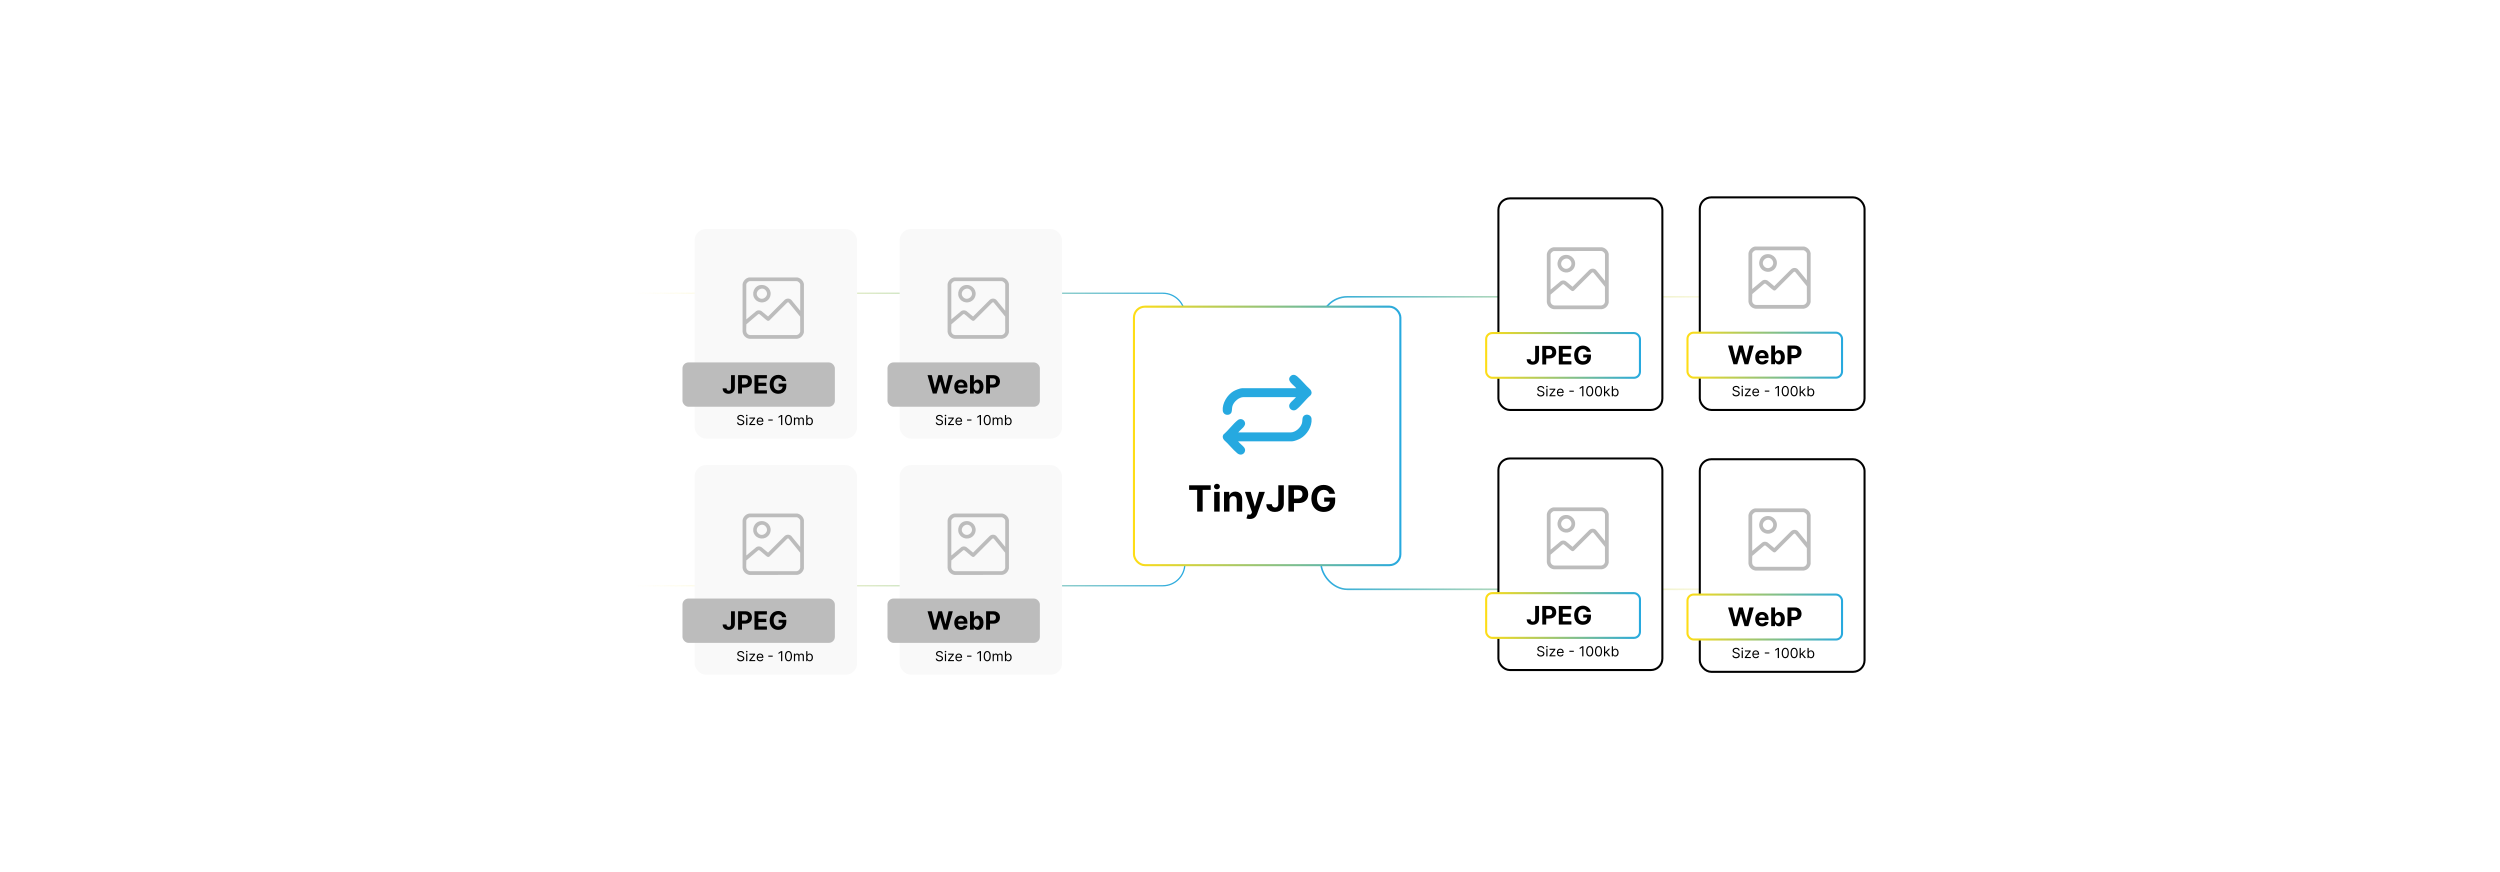 <?xml version="1.0" encoding="UTF-8"?><svg id="a" xmlns="http://www.w3.org/2000/svg" xmlns:xlink="http://www.w3.org/1999/xlink" viewBox="0 0 860 300"><defs><linearGradient id="b" x1="218.374" y1="151.188" x2="407.808" y2="151.188" gradientUnits="userSpaceOnUse"><stop offset="0" stop-color="#ffdd15" stop-opacity="0"/><stop offset="1" stop-color="#26a9e0"/></linearGradient><linearGradient id="c" x1="454.147" y1="152.41" x2="612.335" y2="152.41" gradientUnits="userSpaceOnUse"><stop offset="0" stop-color="#26a9e0"/><stop offset="1" stop-color="#ffdd15" stop-opacity="0"/></linearGradient><linearGradient id="d" x1="510.879" y1="122.265" x2="564.503" y2="122.265" gradientUnits="userSpaceOnUse"><stop offset="0" stop-color="#ffdd15"/><stop offset="1" stop-color="#26a9e0"/></linearGradient><linearGradient id="e" y1="211.734" y2="211.734" xlink:href="#d"/><linearGradient id="f" x1="580.137" y1="122.174" x2="634.016" y2="122.174" xlink:href="#d"/><linearGradient id="g" x1="580.137" y1="212.261" x2="634.016" y2="212.261" xlink:href="#d"/><linearGradient id="h" x1="389.723" y1="149.952" x2="482.082" y2="149.952" xlink:href="#d"/><filter id="i" x="377.968" y="93.457" width="115.92" height="113.04" filterUnits="userSpaceOnUse"><feOffset dx="0" dy="0"/><feGaussianBlur result="j" stdDeviation="3.872"/><feFlood flood-color="#c6c6c6" flood-opacity=".3"/><feComposite in2="j" operator="in"/><feComposite in="SourceGraphic"/></filter></defs><path d="M218.596,100.878h181.442c4.166,0,7.548,3.382,7.548,7.548v85.524c0,4.166-3.382,7.548-7.548,7.548h-181.442v-100.619h0Z" fill="#fff" stroke="url(#b)" stroke-miterlimit="10" stroke-width=".444"/><rect x="454.423" y="102.101" width="157.635" height="100.619" rx="9.045" ry="9.045" fill="#fff" stroke="url(#c)" stroke-miterlimit="10" stroke-width=".553"/><rect x="238.949" y="78.77" width="55.883" height="72.115" rx="3.918" ry="3.918" fill="#f9f9f9"/><path d="M274.284,95.442c1.167.232,2.035,1.099,2.267,2.267v16.567c-.235,1.186-1.157,2.114-2.37,2.266l-16.32.002c-1.26-.132-2.279-1.151-2.411-2.411l.002-16.32c.099-1.111,1.147-2.236,2.266-2.37h16.567ZM275.273,106.898v-9.046c0-.466-.798-1.19-1.296-1.135l-16.032.002c-.469-.007-1.216.687-1.216,1.133v12.013c1.169-.911,2.258-1.938,3.424-2.861.566-.349,1.203-.337,1.774-.01l2.281,1.879,5.666-5.665c.651-.61,1.622-.668,2.309-.082l3.09,3.771ZM271.055,103.986c-.089.005-.207.069-.275.13l-6.076,6.081c-.254.234-.585.224-.859.033-.888-.619-1.699-1.515-2.595-2.144-.192-.139-.351-.047-.52.073l-3.98,3.397c.019.791-.099,1.716-.021,2.492.063.626.667,1.192,1.296,1.218l15.993-0c.645-.07,1.16-.581,1.255-1.218l-.018-5.132c-1.327-1.626-2.623-3.282-3.982-4.878-.066-.025-.147-.056-.218-.052Z" fill="#bcbcbc"/><path d="M261.665,98.049c2.359-.266,4.145,2.005,3.176,4.207-.897,2.04-3.626,2.412-5.062.705-1.494-1.776-.419-4.652,1.885-4.912ZM260.864,102.268c1.467,1.467,3.861-.51,2.658-2.225-1.435-2.044-4.413.469-2.658,2.225Z" fill="#bcbcbc"/><rect x="234.772" y="124.673" width="52.422" height="15.25" rx="2.071" ry="2.071" fill="#bcbcbc"/><path d="M251.47,129.041h1.324v4.418c0,.408-.091.763-.274,1.064-.182.301-.435.533-.759.696-.324.163-.7.244-1.129.244-.382,0-.728-.067-1.038-.203-.31-.135-.556-.341-.738-.619-.181-.277-.271-.626-.269-1.047h1.333c.004.167.039.31.103.428s.155.209.269.273.25.094.407.094c.165,0,.305-.036.419-.107.114-.071.201-.176.261-.314.06-.138.09-.308.09-.51v-4.418Z"/><path d="M253.898,135.376v-6.335h2.499c.48,0,.89.091,1.228.274.338.183.596.435.775.758.178.323.268.694.268,1.115s-.091.792-.273,1.114c-.181.322-.444.572-.787.751-.343.18-.758.269-1.245.269h-1.593v-1.073h1.377c.258,0,.471-.045.639-.135.168-.089.294-.214.377-.374s.125-.344.125-.552c0-.21-.042-.395-.125-.552s-.21-.28-.379-.368c-.169-.087-.384-.131-.644-.131h-.903v5.24h-1.339Z"/><path d="M259.54,135.376v-6.335h4.269v1.105h-2.929v1.51h2.71v1.104h-2.71v1.513h2.942v1.105h-4.281Z"/><path d="M269.077,131.089c-.043-.15-.104-.284-.183-.4-.078-.117-.174-.215-.286-.297s-.24-.144-.383-.188c-.144-.043-.302-.065-.475-.065-.324,0-.608.081-.852.241-.245.161-.435.395-.571.701-.136.307-.204.68-.204,1.122s.067.816.201,1.126c.134.31.324.545.569.707.246.162.535.243.87.243.303,0,.562-.054.778-.163.215-.108.38-.261.495-.459.114-.198.171-.432.171-.703l.273.041h-1.633v-1.008h2.651v.798c0,.557-.118,1.035-.352,1.434-.235.399-.559.707-.972.922-.412.216-.884.323-1.417.323-.594,0-1.116-.131-1.565-.394-.45-.263-.799-.637-1.05-1.123-.251-.486-.376-1.062-.376-1.731,0-.513.075-.972.224-1.375.149-.403.359-.745.629-1.025.27-.28.585-.494.943-.64.359-.146.748-.22,1.167-.22.359,0,.693.052,1.002.156.31.104.585.251.825.441.24.19.436.415.589.676.152.261.251.548.294.861h-1.361Z"/><rect x="309.472" y="78.77" width="55.883" height="72.115" rx="3.918" ry="3.918" fill="#f9f9f9"/><path d="M344.808,95.442c1.167.232,2.035,1.099,2.267,2.267v16.567c-.235,1.186-1.157,2.114-2.37,2.266l-16.32.002c-1.26-.132-2.279-1.151-2.411-2.411l.002-16.32c.099-1.111,1.147-2.236,2.266-2.37h16.567ZM345.796,106.898v-9.046c0-.466-.798-1.19-1.296-1.135l-16.032.002c-.469-.007-1.216.687-1.216,1.133v12.013c1.169-.911,2.258-1.938,3.424-2.861.566-.349,1.203-.337,1.774-.01l2.281,1.879,5.666-5.665c.651-.61,1.622-.668,2.309-.082l3.09,3.771ZM341.578,103.986c-.089.005-.207.069-.275.13l-6.076,6.081c-.254.234-.585.224-.859.033-.888-.619-1.699-1.515-2.595-2.144-.192-.139-.351-.047-.52.073l-3.98,3.397c.019.791-.099,1.716-.021,2.492.063.626.667,1.192,1.296,1.218l15.993-0c.645-.07,1.16-.581,1.255-1.218l-.018-5.132c-1.327-1.626-2.623-3.282-3.982-4.878-.066-.025-.147-.056-.218-.052Z" fill="#bcbcbc"/><path d="M332.188,98.049c2.359-.266,4.145,2.005,3.176,4.207-.897,2.04-3.626,2.412-5.062.705-1.494-1.776-.419-4.652,1.885-4.912ZM331.387,102.268c1.467,1.467,3.861-.51,2.658-2.225-1.435-2.044-4.413.469-2.658,2.225Z" fill="#bcbcbc"/><rect x="305.295" y="124.673" width="52.422" height="15.25" rx="2.071" ry="2.071" fill="#bcbcbc"/><path d="M320.882,135.376l-1.812-6.335h1.463l1.049,4.402h.053l1.157-4.402h1.253l1.154,4.411h.056l1.049-4.411h1.463l-1.812,6.335h-1.306l-1.206-4.142h-.05l-1.203,4.142h-1.306Z"/><path d="M330.62,135.469c-.489,0-.909-.1-1.261-.298-.352-.199-.622-.481-.812-.848s-.285-.8-.285-1.301c0-.489.095-.918.285-1.287s.458-.657.803-.863.751-.31,1.217-.31c.314,0,.606.05.877.15.271.1.508.25.711.45.203.2.361.451.475.753.113.302.17.655.17,1.06v.362h-4.012v-.816h2.772c0-.19-.042-.358-.124-.504s-.196-.261-.342-.345c-.145-.084-.314-.125-.506-.125-.2,0-.377.046-.53.138-.154.092-.274.214-.36.368-.087.153-.131.324-.133.512v.776c0,.235.044.439.132.609.087.171.212.303.373.396s.352.139.572.139c.146,0,.28-.021.402-.061.122-.042.226-.103.312-.185.086-.083.152-.184.198-.303l1.219.08c-.062.293-.188.548-.379.766-.191.218-.436.387-.736.507-.3.121-.646.181-1.038.181Z"/><path d="M333.686,135.376v-6.335h1.318v2.382h.04c.058-.127.142-.258.252-.391s.255-.244.433-.334.401-.135.666-.135c.347,0,.666.09.959.271.293.18.527.452.702.814s.263.815.263,1.359c0,.53-.085.977-.255,1.341-.17.364-.401.639-.693.826-.291.186-.618.28-.979.28-.256,0-.473-.042-.651-.127-.178-.085-.324-.191-.438-.32s-.2-.259-.26-.391h-.059v.761h-1.299ZM334.976,133c0,.283.039.529.117.74.079.21.192.373.34.49.148.116.329.175.541.175.214,0,.396-.06.544-.178.148-.118.261-.283.339-.495.077-.211.116-.455.116-.732,0-.274-.038-.515-.114-.724-.077-.208-.189-.371-.337-.489s-.331-.176-.547-.176c-.215,0-.396.057-.543.17-.147.114-.26.274-.339.483-.078.208-.117.454-.117.736Z"/><path d="M339.22,135.376v-6.335h2.499c.48,0,.89.091,1.228.274.338.183.596.435.775.758.178.323.268.694.268,1.115s-.091.792-.273,1.114c-.181.322-.444.572-.787.751-.343.18-.758.269-1.245.269h-1.593v-1.073h1.377c.258,0,.471-.045.639-.135.168-.089.294-.214.377-.374s.125-.344.125-.552c0-.21-.042-.395-.125-.552s-.21-.28-.379-.368c-.169-.087-.384-.131-.644-.131h-.903v5.24h-1.339Z"/><path d="M255.584,143.633c-.021-.17-.103-.303-.249-.397s-.324-.141-.535-.141c-.154,0-.289.024-.404.074s-.205.117-.27.204c-.064.086-.096.185-.096.294,0,.092.022.171.067.237.045.065.102.12.173.163.07.043.144.079.222.106s.148.05.213.066l.354.094c.091.023.192.056.304.098.112.042.219.098.322.169.103.071.188.163.255.273.067.111.101.248.101.409,0,.186-.049.354-.147.505s-.241.27-.429.358c-.189.088-.416.133-.684.133-.25,0-.466-.04-.648-.12-.183-.08-.326-.19-.43-.333-.103-.143-.163-.308-.176-.497h.436c.011.13.056.238.134.322.078.085.176.147.296.189.12.041.249.061.388.061.161,0,.306-.026.434-.078s.23-.125.305-.219c.075-.094.112-.204.112-.329,0-.114-.032-.207-.097-.279-.065-.072-.15-.13-.255-.175-.105-.045-.22-.085-.342-.118l-.43-.121c-.273-.077-.488-.188-.647-.332-.159-.144-.238-.332-.238-.564,0-.193.053-.362.159-.506.106-.144.249-.256.429-.336.18-.08.381-.121.604-.121.225,0,.425.04.6.119.175.079.314.187.416.324.102.137.157.292.163.466h-.409Z"/><path d="M256.885,143.202c-.078,0-.145-.026-.202-.079s-.085-.116-.085-.19c0-.074.028-.138.085-.19s.123-.079.202-.079c.079,0,.146.026.202.079s.085.116.085.19c0,.074-.028.137-.085.19s-.123.079-.202.079ZM256.681,146.218v-2.585h.402v2.585h-.402Z"/><path d="M257.744,146.218v-.303l1.486-1.885v-.027h-1.438v-.371h1.956v.316l-1.445,1.872v.027h1.492v.37h-2.051Z"/><path d="M261.513,146.272c-.252,0-.469-.055-.652-.166-.182-.11-.323-.266-.421-.464-.098-.199-.147-.431-.147-.696,0-.265.049-.498.147-.701s.236-.36.413-.475c.176-.114.383-.171.619-.171.136,0,.271.022.404.067s.254.118.363.218c.109.1.196.233.261.398.065.165.097.368.097.609v.169h-2.017v-.343h1.608c0-.146-.029-.276-.088-.391-.059-.114-.142-.205-.248-.271-.107-.066-.234-.099-.379-.099-.16,0-.298.039-.415.117-.116.078-.206.179-.268.304s-.094.258-.094.4v.229c0,.195.034.36.103.496.069.135.165.238.287.308.123.07.265.105.428.105.105,0,.201-.015.287-.045.085-.03.16-.074.222-.134s.111-.135.145-.225l.388.107c-.041.13-.109.244-.206.342-.097.099-.216.175-.358.229-.142.055-.301.082-.478.082Z"/><path d="M265.821,144.31v.37h-1.526v-.37h1.526Z"/><path d="M269.1,142.772v3.446h-.422v-3.009h-.021l-.852.559v-.424l.873-.572h.422Z"/><path d="M271.24,146.265c-.257,0-.476-.069-.656-.207s-.318-.34-.414-.604c-.095-.264-.143-.584-.143-.959,0-.373.048-.691.144-.955s.234-.466.415-.606c.182-.14.399-.209.654-.209s.472.07.653.209c.181.14.32.342.415.606.096.264.144.583.144.955,0,.374-.048.694-.143.959s-.233.465-.414.604-.399.207-.656.207ZM271.24,145.895c.254,0,.452-.121.593-.363s.211-.588.211-1.037c0-.298-.032-.553-.096-.762-.065-.21-.156-.37-.276-.479-.12-.11-.264-.165-.432-.165-.252,0-.449.123-.591.368s-.213.591-.213,1.039c0,.298.032.552.095.761.064.208.155.367.275.476.12.109.264.163.434.163Z"/><path d="M273.107,146.218v-2.585h.388v.404h.034c.055-.138.143-.246.264-.322.122-.077.268-.116.438-.116.172,0,.316.039.432.116.115.077.206.184.27.322h.027c.067-.134.168-.24.302-.319.134-.079.295-.119.482-.119.234,0,.425.072.574.216.149.144.223.369.223.672v1.73h-.402v-1.73c0-.19-.053-.327-.159-.409-.105-.082-.23-.123-.373-.123-.184,0-.327.055-.428.164s-.151.248-.151.415v1.683h-.409v-1.77c0-.147-.048-.265-.144-.355-.097-.09-.221-.136-.373-.136-.105,0-.202.027-.292.083s-.163.131-.218.228c-.055.097-.083.209-.083.336v1.615h-.402Z"/><path d="M277.332,146.218v-3.446h.402v1.272h.034c.029-.045.07-.102.123-.172.053-.07.129-.133.228-.189.1-.056.234-.084.405-.084.22,0,.415.055.583.164.169.109.299.263.394.463s.142.435.142.707c0,.274-.047.511-.142.711s-.225.355-.392.464-.359.164-.578.164c-.168,0-.303-.028-.404-.083-.101-.056-.179-.119-.233-.19s-.097-.13-.126-.177h-.048v.397h-.389ZM277.728,144.925c0,.195.029.367.087.516.058.148.143.265.254.348s.248.126.409.126c.169,0,.309-.044.422-.132.113-.088.198-.207.255-.357.058-.149.086-.316.086-.5,0-.182-.028-.346-.085-.492s-.141-.262-.254-.348c-.113-.086-.255-.129-.425-.129-.164,0-.301.041-.412.122s-.195.195-.252.34c-.057.145-.085.315-.085.507Z"/><path d="M323.948,143.633c-.021-.17-.103-.303-.249-.397s-.324-.141-.535-.141c-.154,0-.289.024-.404.074s-.205.117-.27.204c-.064.086-.096.185-.096.294,0,.092.022.171.067.237.045.065.102.12.173.163.07.043.144.079.222.106s.148.05.213.066l.354.094c.091.023.192.056.304.098.112.042.219.098.322.169.103.071.188.163.255.273.067.111.101.248.101.409,0,.186-.049.354-.147.505s-.241.27-.429.358c-.189.088-.416.133-.684.133-.25,0-.466-.04-.648-.12-.183-.08-.326-.19-.43-.333-.103-.143-.163-.308-.176-.497h.436c.011.13.056.238.134.322.078.085.176.147.296.189.12.041.249.061.388.061.161,0,.306-.026.434-.078s.23-.125.305-.219c.075-.094.112-.204.112-.329,0-.114-.032-.207-.097-.279-.065-.072-.15-.13-.255-.175-.105-.045-.22-.085-.342-.118l-.43-.121c-.273-.077-.488-.188-.647-.332-.159-.144-.238-.332-.238-.564,0-.193.053-.362.159-.506.106-.144.249-.256.429-.336.18-.08.381-.121.604-.121.225,0,.425.04.6.119.175.079.314.187.416.324.102.137.157.292.163.466h-.409Z"/><path d="M325.25,143.202c-.078,0-.145-.026-.202-.079s-.085-.116-.085-.19c0-.074.028-.138.085-.19s.123-.079.202-.079c.079,0,.146.026.202.079s.085.116.085.19c0,.074-.028.137-.085.19s-.123.079-.202.079ZM325.046,146.218v-2.585h.402v2.585h-.402Z"/><path d="M326.108,146.218v-.303l1.486-1.885v-.027h-1.438v-.371h1.956v.316l-1.445,1.872v.027h1.492v.37h-2.051Z"/><path d="M329.877,146.272c-.252,0-.469-.055-.652-.166-.182-.11-.323-.266-.421-.464-.098-.199-.147-.431-.147-.696,0-.265.049-.498.147-.701s.236-.36.413-.475c.176-.114.383-.171.619-.171.136,0,.271.022.404.067s.254.118.363.218c.109.1.196.233.261.398.065.165.097.368.097.609v.169h-2.017v-.343h1.608c0-.146-.029-.276-.088-.391-.059-.114-.142-.205-.248-.271-.107-.066-.234-.099-.379-.099-.16,0-.298.039-.415.117-.116.078-.206.179-.268.304s-.094.258-.094.4v.229c0,.195.034.36.103.496.069.135.165.238.287.308.123.07.265.105.428.105.105,0,.201-.015.287-.045.085-.03.16-.074.222-.134s.111-.135.145-.225l.388.107c-.041.13-.109.244-.206.342-.097.099-.216.175-.358.229-.142.055-.301.082-.478.082Z"/><path d="M334.186,144.31v.37h-1.526v-.37h1.526Z"/><path d="M337.464,142.772v3.446h-.422v-3.009h-.021l-.852.559v-.424l.873-.572h.422Z"/><path d="M339.605,146.265c-.257,0-.476-.069-.656-.207s-.318-.34-.414-.604c-.095-.264-.143-.584-.143-.959,0-.373.048-.691.144-.955s.234-.466.415-.606c.182-.14.399-.209.654-.209s.472.07.653.209c.181.14.32.342.415.606.096.264.144.583.144.955,0,.374-.048.694-.143.959s-.233.465-.414.604-.399.207-.656.207ZM339.605,145.895c.254,0,.452-.121.593-.363s.211-.588.211-1.037c0-.298-.032-.553-.096-.762-.065-.21-.156-.37-.276-.479-.12-.11-.264-.165-.432-.165-.252,0-.449.123-.591.368s-.213.591-.213,1.039c0,.298.032.552.095.761.064.208.155.367.275.476.12.109.264.163.434.163Z"/><path d="M341.472,146.218v-2.585h.388v.404h.034c.055-.138.143-.246.264-.322.122-.077.268-.116.438-.116.172,0,.316.039.432.116.115.077.206.184.27.322h.027c.067-.134.168-.24.302-.319.134-.079.295-.119.482-.119.234,0,.425.072.574.216.149.144.223.369.223.672v1.73h-.402v-1.73c0-.19-.053-.327-.159-.409-.105-.082-.23-.123-.373-.123-.184,0-.327.055-.428.164s-.151.248-.151.415v1.683h-.409v-1.77c0-.147-.048-.265-.144-.355-.097-.09-.221-.136-.373-.136-.105,0-.202.027-.292.083s-.163.131-.218.228c-.055.097-.083.209-.083.336v1.615h-.402Z"/><path d="M345.697,146.218v-3.446h.402v1.272h.034c.029-.045.07-.102.123-.172.053-.07.129-.133.228-.189.1-.056.234-.084.405-.084.22,0,.415.055.583.164.169.109.299.263.394.463s.142.435.142.707c0,.274-.047.511-.142.711s-.225.355-.392.464-.359.164-.578.164c-.168,0-.303-.028-.404-.083-.101-.056-.179-.119-.233-.19s-.097-.13-.126-.177h-.048v.397h-.389ZM346.092,144.925c0,.195.029.367.087.516.058.148.143.265.254.348s.248.126.409.126c.169,0,.309-.044.422-.132.113-.088.198-.207.255-.357.058-.149.086-.316.086-.5,0-.182-.028-.346-.085-.492s-.141-.262-.254-.348c-.113-.086-.255-.129-.425-.129-.164,0-.301.041-.412.122s-.195.195-.252.34c-.057.145-.085.315-.085.507Z"/><rect x="238.949" y="159.994" width="55.883" height="72.115" rx="3.918" ry="3.918" fill="#f9f9f9"/><path d="M274.284,176.666c1.167.232,2.035,1.099,2.267,2.267v16.567c-.235,1.186-1.157,2.114-2.37,2.266l-16.32.002c-1.26-.132-2.279-1.151-2.411-2.411l.002-16.32c.099-1.111,1.147-2.236,2.266-2.37h16.567ZM275.273,188.122v-9.046c0-.466-.798-1.19-1.296-1.135l-16.032.002c-.469-.007-1.216.687-1.216,1.133v12.013c1.169-.911,2.258-1.938,3.424-2.861.566-.349,1.203-.337,1.774-.01l2.281,1.879,5.666-5.665c.651-.61,1.622-.668,2.309-.082l3.09,3.771ZM271.055,185.209c-.089.005-.207.069-.275.13l-6.076,6.081c-.254.234-.585.224-.859.033-.888-.619-1.699-1.515-2.595-2.144-.192-.139-.351-.047-.52.073l-3.98,3.397c.019.791-.099,1.716-.021,2.492.063.626.667,1.192,1.296,1.218l15.993-0c.645-.07,1.16-.581,1.255-1.218l-.018-5.132c-1.327-1.626-2.623-3.282-3.982-4.878-.066-.025-.147-.056-.218-.052Z" fill="#bcbcbc"/><path d="M261.665,179.273c2.359-.266,4.145,2.005,3.176,4.207-.897,2.04-3.626,2.412-5.062.705-1.494-1.776-.419-4.652,1.885-4.912ZM260.864,183.492c1.467,1.467,3.861-.51,2.658-2.225-1.435-2.044-4.413.469-2.658,2.225Z" fill="#bcbcbc"/><rect x="234.772" y="205.897" width="52.422" height="15.25" rx="2.071" ry="2.071" fill="#bcbcbc"/><path d="M251.47,210.264h1.324v4.418c0,.408-.091.763-.274,1.064-.182.301-.435.533-.759.696-.324.163-.7.244-1.129.244-.382,0-.728-.067-1.038-.203-.31-.135-.556-.341-.738-.619-.181-.277-.271-.626-.269-1.047h1.333c.004.167.039.31.103.428s.155.209.269.273.25.094.407.094c.165,0,.305-.036.419-.107.114-.071.201-.176.261-.314.06-.138.09-.308.09-.51v-4.418Z"/><path d="M253.898,216.6v-6.335h2.499c.48,0,.89.091,1.228.274.338.183.596.435.775.758.178.323.268.694.268,1.115s-.091.792-.273,1.114c-.181.322-.444.572-.787.751-.343.18-.758.269-1.245.269h-1.593v-1.073h1.377c.258,0,.471-.045.639-.135.168-.089.294-.214.377-.374s.125-.344.125-.552c0-.21-.042-.395-.125-.552s-.21-.28-.379-.368c-.169-.087-.384-.131-.644-.131h-.903v5.24h-1.339Z"/><path d="M259.54,216.6v-6.335h4.269v1.105h-2.929v1.51h2.71v1.104h-2.71v1.513h2.942v1.105h-4.281Z"/><path d="M269.077,212.312c-.043-.15-.104-.284-.183-.4-.078-.117-.174-.215-.286-.297s-.24-.144-.383-.188c-.144-.043-.302-.065-.475-.065-.324,0-.608.081-.852.241-.245.161-.435.395-.571.701-.136.307-.204.68-.204,1.122s.067.816.201,1.126c.134.31.324.545.569.707.246.162.535.243.87.243.303,0,.562-.054.778-.163.215-.108.38-.261.495-.459.114-.198.171-.432.171-.703l.273.041h-1.633v-1.008h2.651v.798c0,.557-.118,1.035-.352,1.434-.235.399-.559.707-.972.922-.412.216-.884.323-1.417.323-.594,0-1.116-.131-1.565-.394-.45-.263-.799-.637-1.05-1.123-.251-.486-.376-1.062-.376-1.731,0-.513.075-.972.224-1.375.149-.403.359-.745.629-1.025.27-.28.585-.494.943-.64.359-.146.748-.22,1.167-.22.359,0,.693.052,1.002.156.31.104.585.251.825.441.24.19.436.415.589.676.152.261.251.548.294.861h-1.361Z"/><rect x="309.472" y="159.994" width="55.883" height="72.115" rx="3.918" ry="3.918" fill="#f9f9f9"/><path d="M344.808,176.666c1.167.232,2.035,1.099,2.267,2.267v16.567c-.235,1.186-1.157,2.114-2.37,2.266l-16.32.002c-1.26-.132-2.279-1.151-2.411-2.411l.002-16.32c.099-1.111,1.147-2.236,2.266-2.37h16.567ZM345.796,188.122v-9.046c0-.466-.798-1.19-1.296-1.135l-16.032.002c-.469-.007-1.216.687-1.216,1.133v12.013c1.169-.911,2.258-1.938,3.424-2.861.566-.349,1.203-.337,1.774-.01l2.281,1.879,5.666-5.665c.651-.61,1.622-.668,2.309-.082l3.09,3.771ZM341.578,185.209c-.089.005-.207.069-.275.13l-6.076,6.081c-.254.234-.585.224-.859.033-.888-.619-1.699-1.515-2.595-2.144-.192-.139-.351-.047-.52.073l-3.98,3.397c.019.791-.099,1.716-.021,2.492.063.626.667,1.192,1.296,1.218l15.993-0c.645-.07,1.16-.581,1.255-1.218l-.018-5.132c-1.327-1.626-2.623-3.282-3.982-4.878-.066-.025-.147-.056-.218-.052Z" fill="#bcbcbc"/><path d="M332.188,179.273c2.359-.266,4.145,2.005,3.176,4.207-.897,2.04-3.626,2.412-5.062.705-1.494-1.776-.419-4.652,1.885-4.912ZM331.387,183.492c1.467,1.467,3.861-.51,2.658-2.225-1.435-2.044-4.413.469-2.658,2.225Z" fill="#bcbcbc"/><rect x="305.295" y="205.897" width="52.422" height="15.25" rx="2.071" ry="2.071" fill="#bcbcbc"/><path d="M320.882,216.6l-1.812-6.335h1.463l1.049,4.402h.053l1.157-4.402h1.253l1.154,4.411h.056l1.049-4.411h1.463l-1.812,6.335h-1.306l-1.206-4.142h-.05l-1.203,4.142h-1.306Z"/><path d="M330.62,216.692c-.489,0-.909-.1-1.261-.298-.352-.199-.622-.481-.812-.848s-.285-.8-.285-1.301c0-.489.095-.918.285-1.287s.458-.657.803-.863.751-.31,1.217-.31c.314,0,.606.05.877.15.271.1.508.25.711.45.203.2.361.451.475.753.113.302.17.655.17,1.06v.362h-4.012v-.816h2.772c0-.19-.042-.358-.124-.504s-.196-.261-.342-.345c-.145-.084-.314-.125-.506-.125-.2,0-.377.046-.53.138-.154.092-.274.214-.36.368-.087.153-.131.324-.133.512v.776c0,.235.044.439.132.609.087.171.212.303.373.396s.352.139.572.139c.146,0,.28-.021.402-.061.122-.042.226-.103.312-.185.086-.083.152-.184.198-.303l1.219.08c-.062.293-.188.548-.379.766-.191.218-.436.387-.736.507-.3.121-.646.181-1.038.181Z"/><path d="M333.686,216.6v-6.335h1.318v2.382h.04c.058-.127.142-.258.252-.391s.255-.244.433-.334.401-.135.666-.135c.347,0,.666.09.959.271.293.18.527.452.702.814s.263.815.263,1.359c0,.53-.085.977-.255,1.341-.17.364-.401.639-.693.826-.291.186-.618.28-.979.28-.256,0-.473-.042-.651-.127-.178-.085-.324-.191-.438-.32s-.2-.259-.26-.391h-.059v.761h-1.299ZM334.976,214.224c0,.283.039.529.117.74.079.21.192.373.34.49.148.116.329.175.541.175.214,0,.396-.06.544-.178.148-.118.261-.283.339-.495.077-.211.116-.455.116-.732,0-.274-.038-.515-.114-.724-.077-.208-.189-.371-.337-.489s-.331-.176-.547-.176c-.215,0-.396.057-.543.17-.147.114-.26.274-.339.483-.078.208-.117.454-.117.736Z"/><path d="M339.22,216.6v-6.335h2.499c.48,0,.89.091,1.228.274.338.183.596.435.775.758.178.323.268.694.268,1.115s-.091.792-.273,1.114c-.181.322-.444.572-.787.751-.343.18-.758.269-1.245.269h-1.593v-1.073h1.377c.258,0,.471-.045.639-.135.168-.089.294-.214.377-.374s.125-.344.125-.552c0-.21-.042-.395-.125-.552s-.21-.28-.379-.368c-.169-.087-.384-.131-.644-.131h-.903v5.24h-1.339Z"/><path d="M255.584,224.857c-.021-.17-.103-.303-.249-.397s-.324-.141-.535-.141c-.154,0-.289.024-.404.074s-.205.117-.27.204c-.064.086-.096.185-.096.294,0,.092.022.171.067.237.045.065.102.12.173.163.07.043.144.079.222.106s.148.05.213.066l.354.094c.091.023.192.056.304.098.112.042.219.098.322.169.103.071.188.163.255.273.067.111.101.248.101.409,0,.186-.049.354-.147.505s-.241.27-.429.358c-.189.088-.416.133-.684.133-.25,0-.466-.04-.648-.12-.183-.08-.326-.19-.43-.333-.103-.143-.163-.308-.176-.497h.436c.011.13.056.238.134.322.078.085.176.147.296.189.12.041.249.061.388.061.161,0,.306-.026.434-.078s.23-.125.305-.219c.075-.094.112-.204.112-.329,0-.114-.032-.207-.097-.279-.065-.072-.15-.13-.255-.175-.105-.045-.22-.085-.342-.118l-.43-.121c-.273-.077-.488-.188-.647-.332-.159-.144-.238-.332-.238-.564,0-.193.053-.362.159-.506.106-.144.249-.256.429-.336.18-.08.381-.121.604-.121.225,0,.425.04.6.119.175.079.314.187.416.324.102.137.157.292.163.466h-.409Z"/><path d="M256.885,224.426c-.078,0-.145-.026-.202-.079s-.085-.116-.085-.19c0-.074.028-.138.085-.19s.123-.079.202-.079c.079,0,.146.026.202.079s.085.116.085.19c0,.074-.028.137-.085.19s-.123.079-.202.079ZM256.681,227.441v-2.585h.402v2.585h-.402Z"/><path d="M257.744,227.441v-.303l1.486-1.885v-.027h-1.438v-.371h1.956v.316l-1.445,1.872v.027h1.492v.37h-2.051Z"/><path d="M261.513,227.495c-.252,0-.469-.055-.652-.166-.182-.11-.323-.266-.421-.464-.098-.199-.147-.431-.147-.696,0-.265.049-.498.147-.701s.236-.36.413-.475c.176-.114.383-.171.619-.171.136,0,.271.022.404.067s.254.118.363.218c.109.1.196.233.261.398.065.165.097.368.097.609v.169h-2.017v-.343h1.608c0-.146-.029-.276-.088-.391-.059-.114-.142-.205-.248-.271-.107-.066-.234-.099-.379-.099-.16,0-.298.039-.415.117-.116.078-.206.179-.268.304s-.094.258-.094.4v.229c0,.195.034.36.103.496.069.135.165.238.287.308.123.07.265.105.428.105.105,0,.201-.015.287-.045.085-.03.16-.074.222-.134s.111-.135.145-.225l.388.107c-.041.13-.109.244-.206.342-.097.099-.216.175-.358.229-.142.055-.301.082-.478.082Z"/><path d="M265.821,225.533v.37h-1.526v-.37h1.526Z"/><path d="M269.1,223.995v3.446h-.422v-3.009h-.021l-.852.559v-.424l.873-.572h.422Z"/><path d="M271.24,227.488c-.257,0-.476-.069-.656-.207s-.318-.34-.414-.604c-.095-.264-.143-.584-.143-.959,0-.373.048-.691.144-.955s.234-.466.415-.606c.182-.14.399-.209.654-.209s.472.07.653.209c.181.14.32.342.415.606.096.264.144.583.144.955,0,.374-.048.694-.143.959s-.233.465-.414.604-.399.207-.656.207ZM271.24,227.118c.254,0,.452-.121.593-.363s.211-.588.211-1.037c0-.298-.032-.553-.096-.762-.065-.21-.156-.37-.276-.479-.12-.11-.264-.165-.432-.165-.252,0-.449.123-.591.368s-.213.591-.213,1.039c0,.298.032.552.095.761.064.208.155.367.275.476.12.109.264.163.434.163Z"/><path d="M273.107,227.441v-2.585h.388v.404h.034c.055-.138.143-.246.264-.322.122-.077.268-.116.438-.116.172,0,.316.039.432.116.115.077.206.184.27.322h.027c.067-.134.168-.24.302-.319.134-.079.295-.119.482-.119.234,0,.425.072.574.216.149.144.223.369.223.672v1.73h-.402v-1.73c0-.19-.053-.327-.159-.409-.105-.082-.23-.123-.373-.123-.184,0-.327.055-.428.164s-.151.248-.151.415v1.683h-.409v-1.77c0-.147-.048-.265-.144-.355-.097-.09-.221-.136-.373-.136-.105,0-.202.027-.292.083s-.163.131-.218.228c-.055.097-.083.209-.083.336v1.615h-.402Z"/><path d="M277.332,227.441v-3.446h.402v1.272h.034c.029-.045.07-.102.123-.172.053-.07.129-.133.228-.189.1-.056.234-.084.405-.084.22,0,.415.055.583.164.169.109.299.263.394.463s.142.435.142.707c0,.274-.047.511-.142.711s-.225.355-.392.464-.359.164-.578.164c-.168,0-.303-.028-.404-.083-.101-.056-.179-.119-.233-.19s-.097-.13-.126-.177h-.048v.397h-.389ZM277.728,226.149c0,.195.029.367.087.516.058.148.143.265.254.348s.248.126.409.126c.169,0,.309-.044.422-.132.113-.088.198-.207.255-.357.058-.149.086-.316.086-.5,0-.182-.028-.346-.085-.492s-.141-.262-.254-.348c-.113-.086-.255-.129-.425-.129-.164,0-.301.041-.412.122s-.195.195-.252.34c-.057.145-.085.315-.085.507Z"/><path d="M323.948,224.857c-.021-.17-.103-.303-.249-.397s-.324-.141-.535-.141c-.154,0-.289.024-.404.074s-.205.117-.27.204c-.064.086-.096.185-.096.294,0,.092.022.171.067.237.045.065.102.12.173.163.07.043.144.079.222.106s.148.05.213.066l.354.094c.091.023.192.056.304.098.112.042.219.098.322.169.103.071.188.163.255.273.067.111.101.248.101.409,0,.186-.049.354-.147.505s-.241.27-.429.358c-.189.088-.416.133-.684.133-.25,0-.466-.04-.648-.12-.183-.08-.326-.19-.43-.333-.103-.143-.163-.308-.176-.497h.436c.011.13.056.238.134.322.078.085.176.147.296.189.12.041.249.061.388.061.161,0,.306-.026.434-.078s.23-.125.305-.219c.075-.094.112-.204.112-.329,0-.114-.032-.207-.097-.279-.065-.072-.15-.13-.255-.175-.105-.045-.22-.085-.342-.118l-.43-.121c-.273-.077-.488-.188-.647-.332-.159-.144-.238-.332-.238-.564,0-.193.053-.362.159-.506.106-.144.249-.256.429-.336.18-.08.381-.121.604-.121.225,0,.425.04.6.119.175.079.314.187.416.324.102.137.157.292.163.466h-.409Z"/><path d="M325.25,224.426c-.078,0-.145-.026-.202-.079s-.085-.116-.085-.19c0-.074.028-.138.085-.19s.123-.079.202-.079c.079,0,.146.026.202.079s.085.116.085.19c0,.074-.028.137-.085.19s-.123.079-.202.079ZM325.046,227.441v-2.585h.402v2.585h-.402Z"/><path d="M326.108,227.441v-.303l1.486-1.885v-.027h-1.438v-.371h1.956v.316l-1.445,1.872v.027h1.492v.37h-2.051Z"/><path d="M329.877,227.495c-.252,0-.469-.055-.652-.166-.182-.11-.323-.266-.421-.464-.098-.199-.147-.431-.147-.696,0-.265.049-.498.147-.701s.236-.36.413-.475c.176-.114.383-.171.619-.171.136,0,.271.022.404.067s.254.118.363.218c.109.1.196.233.261.398.065.165.097.368.097.609v.169h-2.017v-.343h1.608c0-.146-.029-.276-.088-.391-.059-.114-.142-.205-.248-.271-.107-.066-.234-.099-.379-.099-.16,0-.298.039-.415.117-.116.078-.206.179-.268.304s-.094.258-.094.4v.229c0,.195.034.36.103.496.069.135.165.238.287.308.123.07.265.105.428.105.105,0,.201-.015.287-.045.085-.03.16-.074.222-.134s.111-.135.145-.225l.388.107c-.041.13-.109.244-.206.342-.097.099-.216.175-.358.229-.142.055-.301.082-.478.082Z"/><path d="M334.186,225.533v.37h-1.526v-.37h1.526Z"/><path d="M337.464,223.995v3.446h-.422v-3.009h-.021l-.852.559v-.424l.873-.572h.422Z"/><path d="M339.605,227.488c-.257,0-.476-.069-.656-.207s-.318-.34-.414-.604c-.095-.264-.143-.584-.143-.959,0-.373.048-.691.144-.955s.234-.466.415-.606c.182-.14.399-.209.654-.209s.472.07.653.209c.181.14.32.342.415.606.096.264.144.583.144.955,0,.374-.048.694-.143.959s-.233.465-.414.604-.399.207-.656.207ZM339.605,227.118c.254,0,.452-.121.593-.363s.211-.588.211-1.037c0-.298-.032-.553-.096-.762-.065-.21-.156-.37-.276-.479-.12-.11-.264-.165-.432-.165-.252,0-.449.123-.591.368s-.213.591-.213,1.039c0,.298.032.552.095.761.064.208.155.367.275.476.12.109.264.163.434.163Z"/><path d="M341.472,227.441v-2.585h.388v.404h.034c.055-.138.143-.246.264-.322.122-.077.268-.116.438-.116.172,0,.316.039.432.116.115.077.206.184.27.322h.027c.067-.134.168-.24.302-.319.134-.079.295-.119.482-.119.234,0,.425.072.574.216.149.144.223.369.223.672v1.73h-.402v-1.73c0-.19-.053-.327-.159-.409-.105-.082-.23-.123-.373-.123-.184,0-.327.055-.428.164s-.151.248-.151.415v1.683h-.409v-1.77c0-.147-.048-.265-.144-.355-.097-.09-.221-.136-.373-.136-.105,0-.202.027-.292.083s-.163.131-.218.228c-.055.097-.083.209-.083.336v1.615h-.402Z"/><path d="M345.697,227.441v-3.446h.402v1.272h.034c.029-.045.07-.102.123-.172.053-.07.129-.133.228-.189.1-.056.234-.084.405-.084.22,0,.415.055.583.164.169.109.299.263.394.463s.142.435.142.707c0,.274-.047.511-.142.711s-.225.355-.392.464-.359.164-.578.164c-.168,0-.303-.028-.404-.083-.101-.056-.179-.119-.233-.19s-.097-.13-.126-.177h-.048v.397h-.389ZM346.092,226.149c0,.195.029.367.087.516.058.148.143.265.254.348s.248.126.409.126c.169,0,.309-.044.422-.132.113-.088.198-.207.255-.357.058-.149.086-.316.086-.5,0-.182-.028-.346-.085-.492s-.141-.262-.254-.348c-.113-.086-.255-.129-.425-.129-.164,0-.301.041-.412.122s-.195.195-.252.34c-.057.145-.085.315-.085.507Z"/><rect x="515.453" y="68.242" width="56.4" height="72.782" rx="3.954" ry="3.954" fill="#fff" stroke="#000" stroke-miterlimit="10" stroke-width=".708"/><path d="M551.115,85.068c1.178.234,2.054,1.109,2.288,2.288v16.72c-.237,1.197-1.168,2.133-2.392,2.287l-16.471.002c-1.271-.133-2.3-1.162-2.433-2.433l.002-16.471c.1-1.121,1.158-2.257,2.287-2.392h16.72ZM552.113,96.63v-9.129c0-.471-.806-1.201-1.308-1.146l-16.18.002c-.473-.007-1.227.693-1.227,1.143v12.124c1.18-.92,2.279-1.956,3.456-2.887.571-.353,1.214-.34,1.791-.01l2.302,1.897,5.718-5.718c.657-.615,1.637-.674,2.33-.083l3.119,3.806ZM547.856,93.69c-.089.005-.209.07-.277.131l-6.133,6.137c-.256.236-.59.226-.867.033-.896-.624-1.715-1.529-2.619-2.164-.193-.14-.354-.047-.525.074l-4.016,3.428c.019.798-.1,1.731-.021,2.515.064.631.673,1.203,1.308,1.229l16.141-0c.651-.07,1.171-.586,1.267-1.229l-.018-5.18c-1.339-1.641-2.648-3.312-4.019-4.923-.067-.025-.149-.057-.22-.052Z" fill="#bcbcbc"/><path d="M538.379,87.699c2.381-.268,4.183,2.023,3.206,4.246-.905,2.059-3.659,2.435-5.109.712-1.508-1.792-.423-4.695,1.903-4.957ZM537.571,91.957c1.48,1.48,3.897-.515,2.682-2.245-1.448-2.063-4.454.474-2.682,2.245Z" fill="#bcbcbc"/><rect x="511.238" y="114.569" width="52.906" height="15.391" rx="2.09" ry="2.09" fill="#fff" stroke="url(#d)" stroke-miterlimit="10" stroke-width=".718"/><path d="M528.09,118.977h1.336v4.458c0,.412-.092.77-.276,1.074-.184.304-.44.538-.767.703-.326.165-.706.247-1.14.247-.385,0-.733-.068-1.047-.205s-.561-.344-.745-.625c-.183-.28-.273-.632-.272-1.057h1.346c.004.169.039.313.104.433s.156.211.272.274c.116.064.253.095.411.095.166,0,.308-.036.423-.107s.203-.178.264-.317c.06-.14.091-.311.091-.515v-4.458Z"/><path d="M530.54,125.371v-6.394h2.522c.485,0,.898.092,1.24.276.341.184.602.44.781.765.181.326.271.701.271,1.125,0,.424-.092.799-.274,1.123-.184.325-.448.578-.795.759s-.766.272-1.257.272h-1.607v-1.083h1.389c.261,0,.476-.045.645-.136.169-.091.296-.217.381-.378.084-.161.126-.347.126-.557,0-.212-.042-.398-.126-.558-.085-.159-.212-.283-.383-.371-.171-.089-.387-.133-.649-.133h-.911v5.289h-1.353Z"/><path d="M536.235,125.371v-6.394h4.309v1.115h-2.956v1.523h2.734v1.115h-2.734v1.526h2.969v1.115h-4.321Z"/><path d="M545.861,121.044c-.044-.152-.105-.287-.185-.404s-.175-.217-.289-.3c-.113-.082-.242-.145-.387-.189-.144-.043-.305-.065-.479-.065-.326,0-.613.081-.859.244-.247.162-.44.398-.576.707-.138.309-.206.686-.206,1.132s.067.824.202,1.136c.136.312.327.55.575.713.247.164.54.245.877.245.306,0,.567-.055.785-.164.218-.109.384-.264.5-.463.115-.2.173-.436.173-.709l.274.041h-1.648v-1.018h2.676v.806c0,.562-.118,1.044-.355,1.447-.237.403-.565.713-.981.931-.416.217-.893.326-1.43.326-.6,0-1.126-.133-1.58-.398-.454-.266-.807-.643-1.06-1.133s-.38-1.072-.38-1.747c0-.518.075-.981.227-1.388.15-.407.362-.751.636-1.035.273-.283.59-.498.952-.646.361-.147.754-.222,1.177-.222.362,0,.699.053,1.012.158.311.105.589.253.832.445.242.192.44.419.595.682.153.264.253.553.296.87h-1.373Z"/><path d="M530.821,133.705c-.021-.172-.104-.306-.251-.4-.146-.095-.327-.143-.54-.143-.156,0-.292.025-.408.075-.116.05-.207.118-.272.205-.065.087-.098.186-.098.297,0,.093.022.172.068.239.045.066.103.121.174.165.071.043.146.079.224.107.078.028.15.05.215.067l.358.095c.092.024.193.057.307.099s.222.099.325.171c.103.072.19.164.257.276.067.112.102.249.102.413,0,.188-.05.358-.148.51-.1.151-.244.272-.434.361-.19.09-.42.134-.69.134-.252,0-.471-.04-.654-.121-.184-.08-.328-.192-.434-.336-.104-.144-.164-.311-.178-.501h.44c.011.131.057.24.135.325s.179.149.299.19c.121.042.252.062.392.062.163,0,.309-.026.439-.079.13-.052.232-.126.308-.221.076-.094.113-.205.113-.332,0-.115-.032-.209-.098-.282-.065-.073-.151-.131-.258-.177s-.222-.085-.346-.119l-.434-.123c-.275-.078-.493-.19-.653-.335s-.24-.335-.24-.569c0-.195.053-.365.16-.51s.252-.259.434-.34.385-.122.609-.122c.228,0,.429.04.606.12.177.08.316.189.421.327.103.138.158.295.164.47h-.413Z"/><path d="M532.135,133.27c-.079,0-.146-.026-.203-.08s-.085-.117-.085-.192.028-.139.085-.192.124-.08.203-.08.147.027.204.08.085.117.085.192-.028.139-.085.192-.125.08-.204.08ZM531.929,136.314v-2.609h.406v2.609h-.406Z"/><path d="M533.002,136.314v-.306l1.499-1.902v-.027h-1.451v-.374h1.974v.319l-1.458,1.889v.027h1.507v.373h-2.07Z"/><path d="M536.806,136.368c-.255,0-.475-.056-.658-.167-.184-.112-.325-.268-.425-.469-.099-.201-.148-.435-.148-.703,0-.267.05-.503.148-.707.1-.205.238-.364.416-.479.179-.115.387-.172.625-.172.138,0,.273.022.408.068.134.045.256.119.366.22.109.102.197.235.263.402s.098.372.098.615v.17h-2.035v-.347h1.623c0-.147-.029-.278-.089-.394-.059-.116-.143-.207-.251-.273-.108-.067-.235-.101-.383-.101-.161,0-.301.04-.418.118-.118.079-.208.181-.272.307-.062.126-.095.26-.095.404v.231c0,.197.035.364.104.5s.166.24.29.311c.123.07.268.106.432.106.106,0,.203-.015.289-.045.087-.03.161-.075.225-.136.064-.06.112-.136.146-.227l.392.109c-.041.131-.11.247-.208.346s-.218.176-.361.231c-.143.055-.304.082-.482.082Z"/><path d="M541.394,134.388v.373h-1.541v-.373h1.541Z"/><path d="M544.701,132.836v3.478h-.426v-3.037h-.021l-.86.564v-.428l.881-.577h.426Z"/><path d="M546.861,136.361c-.26,0-.479-.07-.662-.209-.183-.14-.321-.343-.418-.61s-.144-.589-.144-.967c0-.376.049-.697.145-.964.097-.267.236-.47.42-.611.183-.141.402-.211.659-.211s.477.071.659.211c.183.141.322.345.42.611.097.267.145.588.145.964,0,.378-.049.701-.144.967-.097.267-.236.47-.418.61-.183.14-.403.209-.662.209ZM546.861,135.987c.257,0,.456-.122.599-.367.142-.245.213-.593.213-1.046,0-.301-.032-.558-.098-.769-.065-.212-.157-.373-.278-.484-.121-.111-.266-.166-.435-.166-.255,0-.453.123-.597.371-.144.247-.215.597-.215,1.048,0,.301.032.557.096.768.065.211.157.371.278.481.12.11.267.165.438.165Z"/><path d="M549.888,136.361c-.26,0-.479-.07-.662-.209-.183-.14-.321-.343-.418-.61s-.144-.589-.144-.967c0-.376.049-.697.145-.964.097-.267.236-.47.42-.611.183-.141.402-.211.659-.211s.477.071.659.211c.183.141.322.345.42.611.097.267.145.588.145.964,0,.378-.049.701-.144.967-.097.267-.236.47-.418.61-.183.14-.403.209-.662.209ZM549.888,135.987c.257,0,.456-.122.599-.367.142-.245.213-.593.213-1.046,0-.301-.032-.558-.098-.769-.065-.212-.157-.373-.278-.484-.121-.111-.266-.166-.435-.166-.255,0-.453.123-.597.371-.144.247-.215.597-.215,1.048,0,.301.032.557.096.768.065.211.157.371.278.481.12.11.267.165.438.165Z"/><path d="M551.773,136.314v-3.478h.405v3.478h-.405ZM552.15,135.362l-.007-.496h.082l1.156-1.162h.502l-1.231,1.23h-.034l-.468.428ZM553.45,136.314l-1.031-1.29.288-.279,1.259,1.569h-.516Z"/><path d="M554.461,136.314v-3.478h.406v1.284h.034c.03-.045.071-.103.125-.174.053-.071.13-.134.231-.19s.236-.084.408-.084c.223,0,.418.055.588.165s.303.266.398.467.143.44.143.713c0,.276-.048.515-.143.717s-.227.358-.396.469-.363.166-.583.166c-.17,0-.306-.028-.407-.084-.102-.056-.181-.12-.235-.192-.056-.072-.098-.131-.128-.179h-.048v.401h-.393ZM554.861,135.009c0,.197.029.371.088.52s.144.267.256.352.25.127.413.127c.169,0,.311-.044.426-.133.113-.089.199-.209.258-.36.058-.151.087-.32.087-.505,0-.184-.028-.349-.086-.497-.057-.147-.142-.265-.256-.352-.114-.086-.257-.13-.429-.13-.165,0-.304.041-.416.123-.112.083-.197.197-.255.343s-.086.317-.086.512Z"/><rect x="515.453" y="157.711" width="56.4" height="72.782" rx="3.954" ry="3.954" fill="#fff" stroke="#000" stroke-miterlimit="10" stroke-width=".708"/><path d="M551.115,174.536c1.178.234,2.054,1.109,2.288,2.288v16.72c-.237,1.197-1.168,2.133-2.392,2.287l-16.471.002c-1.271-.133-2.3-1.162-2.433-2.433l.002-16.471c.1-1.121,1.158-2.257,2.287-2.392h16.72ZM552.113,186.099v-9.129c0-.471-.806-1.201-1.308-1.146l-16.18.002c-.473-.007-1.227.693-1.227,1.143v12.124c1.18-.92,2.279-1.956,3.456-2.887.571-.353,1.214-.34,1.791-.01l2.302,1.897,5.718-5.718c.657-.615,1.637-.674,2.33-.083l3.119,3.806ZM547.856,183.159c-.089.005-.209.07-.277.131l-6.133,6.137c-.256.236-.59.226-.867.033-.896-.624-1.715-1.529-2.619-2.164-.193-.14-.354-.047-.525.074l-4.016,3.428c.019.798-.1,1.731-.021,2.515.064.631.673,1.203,1.308,1.229l16.141-0c.651-.07,1.171-.586,1.267-1.229l-.018-5.18c-1.339-1.641-2.648-3.312-4.019-4.923-.067-.025-.149-.057-.22-.052Z" fill="#bcbcbc"/><path d="M538.379,177.168c2.381-.268,4.183,2.023,3.206,4.246-.905,2.059-3.659,2.435-5.109.712-1.508-1.792-.423-4.695,1.903-4.957ZM537.571,181.426c1.48,1.48,3.897-.515,2.682-2.245-1.448-2.063-4.454.474-2.682,2.245Z" fill="#bcbcbc"/><rect x="511.238" y="204.038" width="52.906" height="15.391" rx="2.09" ry="2.09" fill="#fff" stroke="url(#e)" stroke-miterlimit="10" stroke-width=".718"/><path d="M528.09,208.446h1.336v4.458c0,.412-.092.77-.276,1.074-.184.304-.44.538-.767.703-.326.165-.706.247-1.14.247-.385,0-.733-.068-1.047-.205s-.561-.344-.745-.625c-.183-.28-.273-.632-.272-1.057h1.346c.004.169.039.313.104.433s.156.211.272.274c.116.064.253.095.411.095.166,0,.308-.036.423-.107s.203-.178.264-.317c.06-.14.091-.311.091-.515v-4.458Z"/><path d="M530.54,214.84v-6.394h2.522c.485,0,.898.092,1.24.276.341.184.602.44.781.765.181.326.271.701.271,1.125,0,.424-.092.799-.274,1.123-.184.325-.448.578-.795.759s-.766.272-1.257.272h-1.607v-1.083h1.389c.261,0,.476-.045.645-.136.169-.091.296-.217.381-.378.084-.161.126-.347.126-.557,0-.212-.042-.398-.126-.558-.085-.159-.212-.283-.383-.371-.171-.089-.387-.133-.649-.133h-.911v5.289h-1.353Z"/><path d="M536.235,214.84v-6.394h4.309v1.115h-2.956v1.523h2.734v1.115h-2.734v1.526h2.969v1.115h-4.321Z"/><path d="M545.861,210.513c-.044-.152-.105-.287-.185-.404s-.175-.217-.289-.3c-.113-.082-.242-.145-.387-.189-.144-.043-.305-.065-.479-.065-.326,0-.613.081-.859.244-.247.162-.44.398-.576.707-.138.309-.206.686-.206,1.132s.067.824.202,1.136c.136.312.327.55.575.713.247.164.54.245.877.245.306,0,.567-.055.785-.164.218-.109.384-.264.5-.463.115-.2.173-.436.173-.709l.274.041h-1.648v-1.018h2.676v.806c0,.562-.118,1.044-.355,1.447-.237.403-.565.713-.981.931-.416.217-.893.326-1.43.326-.6,0-1.126-.133-1.58-.398-.454-.266-.807-.643-1.06-1.133s-.38-1.072-.38-1.747c0-.518.075-.981.227-1.388.15-.407.362-.751.636-1.035.273-.283.59-.498.952-.646.361-.147.754-.222,1.177-.222.362,0,.699.053,1.012.158.311.105.589.253.832.445.242.192.44.419.595.682.153.264.253.553.296.87h-1.373Z"/><path d="M530.821,223.173c-.021-.172-.104-.306-.251-.4-.146-.095-.327-.143-.54-.143-.156,0-.292.025-.408.075-.116.05-.207.118-.272.205-.065.087-.098.186-.098.297,0,.093.022.172.068.239.045.066.103.121.174.165.071.043.146.079.224.107.078.028.15.05.215.067l.358.095c.092.024.193.057.307.099s.222.099.325.171c.103.072.19.164.257.276.067.112.102.249.102.413,0,.188-.05.358-.148.51-.1.151-.244.272-.434.361-.19.09-.42.134-.69.134-.252,0-.471-.04-.654-.121-.184-.08-.328-.192-.434-.336-.104-.144-.164-.311-.178-.501h.44c.011.131.057.24.135.325s.179.149.299.19c.121.042.252.062.392.062.163,0,.309-.026.439-.079.13-.052.232-.126.308-.221.076-.094.113-.205.113-.332,0-.115-.032-.209-.098-.282-.065-.073-.151-.131-.258-.177s-.222-.085-.346-.119l-.434-.123c-.275-.078-.493-.19-.653-.335s-.24-.335-.24-.569c0-.195.053-.365.16-.51s.252-.259.434-.34.385-.122.609-.122c.228,0,.429.04.606.12.177.08.316.189.421.327.103.138.158.295.164.47h-.413Z"/><path d="M532.135,222.739c-.079,0-.146-.026-.203-.08s-.085-.117-.085-.192.028-.139.085-.192.124-.08.203-.08.147.027.204.08.085.117.085.192-.028.139-.085.192-.125.08-.204.08ZM531.929,225.782v-2.609h.406v2.609h-.406Z"/><path d="M533.002,225.782v-.306l1.499-1.902v-.027h-1.451v-.374h1.974v.319l-1.458,1.889v.027h1.507v.373h-2.07Z"/><path d="M536.806,225.837c-.255,0-.475-.056-.658-.167-.184-.112-.325-.268-.425-.469-.099-.201-.148-.435-.148-.703,0-.267.05-.503.148-.707.1-.205.238-.364.416-.479.179-.115.387-.172.625-.172.138,0,.273.022.408.068.134.045.256.119.366.22.109.102.197.235.263.402s.098.372.098.615v.17h-2.035v-.347h1.623c0-.147-.029-.278-.089-.394-.059-.116-.143-.207-.251-.273-.108-.067-.235-.101-.383-.101-.161,0-.301.04-.418.118-.118.079-.208.181-.272.307-.062.126-.095.26-.095.404v.231c0,.197.035.364.104.5s.166.24.29.311c.123.07.268.106.432.106.106,0,.203-.015.289-.045.087-.03.161-.075.225-.136.064-.06.112-.136.146-.227l.392.109c-.041.131-.11.247-.208.346s-.218.176-.361.231c-.143.055-.304.082-.482.082Z"/><path d="M541.394,223.857v.373h-1.541v-.373h1.541Z"/><path d="M544.701,222.304v3.478h-.426v-3.037h-.021l-.86.564v-.428l.881-.577h.426Z"/><path d="M546.861,225.83c-.26,0-.479-.07-.662-.209-.183-.14-.321-.343-.418-.61s-.144-.589-.144-.967c0-.376.049-.697.145-.964.097-.267.236-.47.42-.611.183-.141.402-.211.659-.211s.477.071.659.211c.183.141.322.345.42.611.097.267.145.588.145.964,0,.378-.049.701-.144.967-.097.267-.236.47-.418.61-.183.14-.403.209-.662.209ZM546.861,225.456c.257,0,.456-.122.599-.367.142-.245.213-.593.213-1.046,0-.301-.032-.558-.098-.769-.065-.212-.157-.373-.278-.484-.121-.111-.266-.166-.435-.166-.255,0-.453.123-.597.371-.144.247-.215.597-.215,1.048,0,.301.032.557.096.768.065.211.157.371.278.481.12.11.267.165.438.165Z"/><path d="M549.888,225.83c-.26,0-.479-.07-.662-.209-.183-.14-.321-.343-.418-.61s-.144-.589-.144-.967c0-.376.049-.697.145-.964.097-.267.236-.47.42-.611.183-.141.402-.211.659-.211s.477.071.659.211c.183.141.322.345.42.611.097.267.145.588.145.964,0,.378-.049.701-.144.967-.097.267-.236.47-.418.61-.183.14-.403.209-.662.209ZM549.888,225.456c.257,0,.456-.122.599-.367.142-.245.213-.593.213-1.046,0-.301-.032-.558-.098-.769-.065-.212-.157-.373-.278-.484-.121-.111-.266-.166-.435-.166-.255,0-.453.123-.597.371-.144.247-.215.597-.215,1.048,0,.301.032.557.096.768.065.211.157.371.278.481.12.11.267.165.438.165Z"/><path d="M551.773,225.782v-3.478h.405v3.478h-.405ZM552.15,224.831l-.007-.496h.082l1.156-1.162h.502l-1.231,1.23h-.034l-.468.428ZM553.45,225.782l-1.031-1.29.288-.279,1.259,1.569h-.516Z"/><path d="M554.461,225.782v-3.478h.406v1.284h.034c.03-.045.071-.103.125-.174.053-.071.13-.134.231-.19s.236-.084.408-.084c.223,0,.418.055.588.165s.303.266.398.467.143.44.143.713c0,.276-.048.515-.143.717s-.227.358-.396.469-.363.166-.583.166c-.17,0-.306-.028-.407-.084-.102-.056-.181-.12-.235-.192-.056-.072-.098-.131-.128-.179h-.048v.401h-.393ZM554.861,224.478c0,.197.029.371.088.52s.144.267.256.352.25.127.413.127c.169,0,.311-.044.426-.133.113-.089.199-.209.258-.36.058-.151.087-.32.087-.505,0-.184-.028-.349-.086-.497-.057-.147-.142-.265-.256-.352-.114-.086-.257-.13-.429-.13-.165,0-.304.041-.416.123-.112.083-.197.197-.255.343s-.086.317-.086.512Z"/><rect x="584.732" y="67.891" width="56.672" height="73.133" rx="3.973" ry="3.973" fill="#fff" stroke="#000" stroke-miterlimit="10" stroke-width=".708"/><path d="M620.566,84.797c1.184.235,2.064,1.115,2.299,2.299v16.8c-.238,1.203-1.174,2.144-2.404,2.298l-16.55.002c-1.277-.134-2.311-1.167-2.445-2.445l.002-16.55c.1-1.127,1.164-2.268,2.298-2.404h16.8ZM621.569,96.415v-9.173c0-.473-.81-1.207-1.315-1.151l-16.259.002c-.476-.007-1.233.697-1.233,1.149v12.182c1.186-.924,2.29-1.965,3.472-2.901.574-.354,1.22-.342,1.8-.01l2.313,1.906,5.746-5.745c.66-.618,1.645-.678,2.341-.083l3.134,3.824ZM617.291,93.462c-.09.005-.21.07-.278.132l-6.162,6.167c-.257.237-.593.227-.872.033-.901-.627-1.723-1.536-2.632-2.174-.194-.141-.356-.047-.527.074l-4.036,3.445c.02.802-.1,1.74-.021,2.527.064.635.676,1.209,1.314,1.235l16.219-0c.655-.071,1.176-.589,1.273-1.235l-.018-5.205c-1.345-1.649-2.66-3.328-4.038-4.947-.067-.025-.149-.057-.221-.053Z" fill="#bcbcbc"/><path d="M607.768,87.442c2.392-.27,4.203,2.033,3.221,4.266-.91,2.069-3.677,2.446-5.133.715-1.515-1.801-.425-4.718,1.912-4.981ZM606.956,91.72c1.487,1.487,3.916-.517,2.695-2.256-1.455-2.073-4.475.476-2.695,2.256Z" fill="#bcbcbc"/><rect x="580.496" y="114.442" width="53.162" height="15.465" rx="2.1" ry="2.1" fill="#fff" stroke="url(#f)" stroke-miterlimit="10" stroke-width=".718"/><path d="M596.303,125.296l-1.839-6.425h1.484l1.063,4.464h.053l1.174-4.464h1.27l1.17,4.474h.057l1.063-4.474h1.483l-1.838,6.425h-1.324l-1.224-4.201h-.05l-1.221,4.201h-1.323Z"/><path d="M606.178,125.39c-.496,0-.922-.101-1.278-.303-.356-.202-.632-.488-.824-.86-.192-.371-.288-.81-.288-1.319,0-.496.096-.931.288-1.305s.464-.666.815-.875c.351-.209.762-.314,1.234-.314.318,0,.614.051.89.152.274.101.516.253.722.456.206.203.366.458.481.764.115.306.172.665.172,1.074v.367h-4.068v-.828h2.811c0-.192-.042-.363-.125-.511-.084-.148-.199-.265-.347-.35-.147-.085-.318-.127-.513-.127-.203,0-.383.047-.538.14-.156.093-.278.218-.366.373-.087.156-.133.329-.135.519v.788c0,.238.045.444.134.618.089.174.215.308.378.402.163.094.356.141.58.141.148,0,.284-.021.408-.063.123-.042.229-.104.316-.188.088-.084.155-.186.201-.308l1.236.082c-.064.297-.191.556-.385.776s-.442.392-.746.515c-.305.122-.655.184-1.053.184Z"/><path d="M609.287,125.296v-6.425h1.336v2.416h.041c.059-.129.144-.262.256-.397.111-.135.258-.248.44-.338.181-.091.406-.137.676-.137.352,0,.676.092.973.274.297.183.534.458.712.825s.267.827.267,1.379c0,.537-.086.991-.259,1.36s-.407.648-.703.837c-.296.19-.627.284-.992.284-.26,0-.479-.043-.661-.129-.181-.085-.328-.194-.443-.325-.115-.13-.203-.263-.264-.397h-.06v.771h-1.317ZM610.595,122.886c0,.287.04.536.119.75.08.213.195.379.346.498s.333.177.549.177c.218,0,.401-.06.552-.181.151-.12.266-.288.344-.502s.118-.461.118-.742c0-.278-.039-.523-.116-.734-.078-.211-.191-.377-.342-.496-.151-.119-.336-.179-.556-.179-.218,0-.401.058-.551.172-.149.115-.264.278-.344.49-.079.211-.119.46-.119.747Z"/><path d="M614.899,125.296v-6.425h2.534c.487,0,.902.093,1.246.278.343.185.605.441.785.769.182.327.272.704.272,1.131s-.092.803-.275,1.129c-.185.326-.45.58-.799.762s-.769.273-1.263.273h-1.615v-1.088h1.395c.262,0,.477-.046.648-.137.17-.091.298-.217.382-.379.085-.162.128-.349.128-.56,0-.213-.043-.4-.128-.56-.084-.16-.212-.284-.384-.373s-.389-.134-.652-.134h-.916v5.314h-1.358Z"/><path d="M598.019,133.669c-.021-.173-.104-.307-.252-.403s-.328-.144-.542-.144c-.157,0-.294.025-.411.075-.116.05-.208.119-.273.206-.065.087-.098.187-.098.299,0,.093.022.173.068.24.045.066.103.122.175.166.071.043.146.08.225.107.079.028.15.05.216.067l.36.096c.092.024.194.057.308.099.114.043.223.1.327.172.103.072.19.165.258.277.068.113.102.251.102.415,0,.189-.05.359-.149.512-.1.153-.245.274-.435.364-.191.09-.422.135-.694.135-.253,0-.473-.041-.657-.121-.185-.081-.33-.193-.435-.338s-.165-.312-.179-.503h.442c.012.132.057.241.136.327s.179.149.301.191c.121.042.252.062.393.062.164,0,.31-.026.441-.08.13-.053.232-.127.309-.222.076-.095.114-.206.114-.334,0-.116-.033-.21-.099-.283s-.152-.132-.259-.178c-.107-.045-.223-.085-.348-.12l-.435-.123c-.276-.079-.495-.19-.656-.336-.161-.145-.242-.336-.242-.571,0-.196.054-.367.162-.513.107-.146.253-.26.435-.341.183-.081.388-.122.613-.122.228,0,.431.041.608.121.177.08.317.19.422.329.104.139.159.296.165.473h-.415Z"/><path d="M599.34,133.232c-.08,0-.148-.027-.205-.08-.058-.054-.086-.118-.086-.193s.028-.14.086-.193c.057-.054.125-.08.205-.08.079,0,.147.026.204.08.058.053.086.118.086.193s-.028.139-.086.193c-.057.053-.125.08-.204.08ZM599.132,136.291v-2.621h.408v2.621h-.408Z"/><path d="M600.21,136.291v-.307l1.507-1.912v-.027h-1.458v-.376h1.983v.321l-1.465,1.897v.027h1.514v.376h-2.081Z"/><path d="M604.032,136.345c-.256,0-.477-.056-.661-.168-.185-.112-.327-.269-.427-.471s-.149-.437-.149-.706.05-.505.149-.711c.1-.205.239-.366.418-.481.179-.116.389-.173.628-.173.139,0,.274.022.41.068.135.045.257.119.367.221.111.102.199.236.265.404.065.167.099.373.099.618v.17h-2.046v-.348h1.631c0-.147-.029-.28-.089-.396-.06-.116-.144-.208-.252-.275-.109-.067-.237-.101-.385-.101-.162,0-.303.04-.421.119s-.208.182-.272.308c-.064.127-.096.262-.096.406v.232c0,.198.035.365.104.502.07.137.167.241.292.312.124.071.269.107.434.107.106,0,.204-.015.291-.045.087-.03.162-.076.226-.136.064-.061.112-.137.146-.228l.394.109c-.041.132-.11.248-.209.347-.098.1-.219.177-.362.232-.144.055-.306.083-.485.083Z"/><path d="M608.642,134.356v.376h-1.548v-.376h1.548Z"/><path d="M611.966,132.796v3.495h-.429v-3.051h-.021l-.864.566v-.43l.885-.581h.429Z"/><path d="M614.137,136.339c-.261,0-.482-.07-.665-.211-.184-.141-.323-.345-.42-.612-.097-.268-.145-.592-.145-.972,0-.377.049-.701.146-.968.097-.268.237-.473.421-.614.185-.142.405-.213.663-.213s.478.071.663.213c.184.142.324.346.421.614.098.268.146.591.146.968,0,.38-.049.704-.145.972-.097.268-.236.472-.42.612-.183.141-.404.211-.665.211ZM614.137,135.963c.258,0,.458-.123.602-.369.143-.246.214-.596.214-1.051,0-.303-.032-.56-.098-.773-.065-.213-.158-.375-.279-.486-.122-.112-.268-.168-.439-.168-.256,0-.456.124-.6.373s-.216.6-.216,1.054c0,.303.032.56.097.771.065.211.157.373.279.483.121.11.268.166.44.166Z"/><path d="M617.178,136.339c-.261,0-.482-.07-.665-.211-.184-.141-.323-.345-.42-.612-.097-.268-.145-.592-.145-.972,0-.377.049-.701.146-.968.097-.268.237-.473.421-.614.185-.142.405-.213.663-.213s.478.071.663.213c.184.142.324.346.421.614.098.268.146.591.146.968,0,.38-.049.704-.145.972-.097.268-.236.472-.42.612-.183.141-.404.211-.665.211ZM617.178,135.963c.258,0,.458-.123.602-.369.143-.246.214-.596.214-1.051,0-.303-.032-.56-.098-.773-.065-.213-.158-.375-.279-.486-.122-.112-.268-.168-.439-.168-.256,0-.456.124-.6.373s-.216.6-.216,1.054c0,.303.032.56.097.771.065.211.157.373.279.483.121.11.268.166.44.166Z"/><path d="M619.071,136.291v-3.495h.408v3.495h-.408ZM619.451,135.335l-.007-.498h.083l1.161-1.167h.505l-1.237,1.235h-.034l-.471.43ZM620.758,136.291l-1.037-1.297.291-.28,1.265,1.577h-.519Z"/><path d="M621.774,136.291v-3.495h.407v1.29h.035c.029-.045.071-.103.125-.175.054-.071.131-.135.231-.191.101-.057.237-.085.41-.085.224,0,.421.055.591.166.171.11.304.267.399.469s.144.441.144.717c0,.277-.048.518-.144.721-.096.203-.228.36-.398.471-.169.111-.364.167-.586.167-.17,0-.307-.028-.409-.085s-.182-.121-.236-.193c-.056-.072-.099-.132-.128-.18h-.049v.403h-.394ZM622.174,134.98c0,.198.029.372.089.523.059.151.144.269.257.353.113.085.251.127.415.127.17,0,.312-.045.428-.134.114-.089.201-.21.259-.362.059-.152.087-.321.087-.508,0-.185-.028-.351-.085-.499-.058-.149-.143-.267-.258-.353-.114-.087-.258-.13-.431-.13-.166,0-.306.041-.418.123-.113.083-.198.197-.256.345s-.087.319-.087.515Z"/><rect x="584.732" y="157.977" width="56.672" height="73.133" rx="3.973" ry="3.973" fill="#fff" stroke="#000" stroke-miterlimit="10" stroke-width=".708"/><path d="M620.566,174.884c1.184.235,2.064,1.115,2.299,2.299v16.8c-.238,1.203-1.174,2.144-2.404,2.298l-16.55.002c-1.277-.134-2.311-1.167-2.445-2.445l.002-16.55c.1-1.127,1.164-2.268,2.298-2.404h16.8ZM621.569,186.502v-9.173c0-.473-.81-1.207-1.315-1.151l-16.259.002c-.476-.007-1.233.697-1.233,1.149v12.182c1.186-.924,2.29-1.965,3.472-2.901.574-.354,1.22-.342,1.8-.01l2.313,1.906,5.746-5.745c.66-.618,1.645-.678,2.341-.083l3.134,3.824ZM617.291,183.548c-.09.005-.21.07-.278.132l-6.162,6.167c-.257.237-.593.227-.872.033-.901-.627-1.723-1.536-2.632-2.174-.194-.141-.356-.047-.527.074l-4.036,3.445c.02.802-.1,1.74-.021,2.527.064.635.676,1.209,1.314,1.235l16.219-0c.655-.071,1.176-.589,1.273-1.235l-.018-5.205c-1.345-1.649-2.66-3.328-4.038-4.947-.067-.025-.149-.057-.221-.053Z" fill="#bcbcbc"/><path d="M607.768,177.528c2.392-.27,4.203,2.033,3.221,4.266-.91,2.069-3.677,2.446-5.133.715-1.515-1.801-.425-4.718,1.912-4.981ZM606.956,181.807c1.487,1.487,3.916-.517,2.695-2.256-1.455-2.073-4.475.476-2.695,2.256Z" fill="#bcbcbc"/><rect x="580.496" y="204.528" width="53.162" height="15.465" rx="2.1" ry="2.1" fill="#fff" stroke="url(#g)" stroke-miterlimit="10" stroke-width=".718"/><path d="M596.303,215.382l-1.839-6.425h1.484l1.063,4.464h.053l1.174-4.464h1.27l1.17,4.474h.057l1.063-4.474h1.483l-1.838,6.425h-1.324l-1.224-4.201h-.05l-1.221,4.201h-1.323Z"/><path d="M606.178,215.476c-.496,0-.922-.101-1.278-.303-.356-.202-.632-.488-.824-.86-.192-.371-.288-.81-.288-1.319,0-.496.096-.931.288-1.305s.464-.666.815-.875c.351-.209.762-.314,1.234-.314.318,0,.614.051.89.152.274.101.516.253.722.456.206.203.366.458.481.764.115.306.172.665.172,1.074v.367h-4.068v-.828h2.811c0-.192-.042-.363-.125-.511-.084-.148-.199-.265-.347-.35-.147-.085-.318-.127-.513-.127-.203,0-.383.047-.538.14-.156.093-.278.218-.366.373-.087.156-.133.329-.135.519v.788c0,.238.045.444.134.618.089.174.215.308.378.402.163.094.356.141.58.141.148,0,.284-.021.408-.063.123-.042.229-.104.316-.188.088-.084.155-.186.201-.308l1.236.082c-.064.297-.191.556-.385.776s-.442.392-.746.515c-.305.122-.655.184-1.053.184Z"/><path d="M609.287,215.382v-6.425h1.336v2.416h.041c.059-.129.144-.262.256-.397.111-.135.258-.248.44-.338.181-.091.406-.137.676-.137.352,0,.676.092.973.274.297.183.534.458.712.825s.267.827.267,1.379c0,.537-.086.991-.259,1.36s-.407.648-.703.837c-.296.19-.627.284-.992.284-.26,0-.479-.043-.661-.129-.181-.085-.328-.194-.443-.325-.115-.13-.203-.263-.264-.397h-.06v.771h-1.317ZM610.595,212.973c0,.287.04.536.119.75.08.213.195.379.346.498s.333.177.549.177c.218,0,.401-.06.552-.181.151-.12.266-.288.344-.502s.118-.461.118-.742c0-.278-.039-.523-.116-.734-.078-.211-.191-.377-.342-.496-.151-.119-.336-.179-.556-.179-.218,0-.401.058-.551.172-.149.115-.264.278-.344.49-.079.211-.119.46-.119.747Z"/><path d="M614.899,215.382v-6.425h2.534c.487,0,.902.093,1.246.278.343.185.605.441.785.769.182.327.272.704.272,1.131s-.092.803-.275,1.129c-.185.326-.45.58-.799.762s-.769.273-1.263.273h-1.615v-1.088h1.395c.262,0,.477-.046.648-.137.17-.091.298-.217.382-.379.085-.162.128-.349.128-.56,0-.213-.043-.4-.128-.56-.084-.16-.212-.284-.384-.373s-.389-.134-.652-.134h-.916v5.314h-1.358Z"/><path d="M598.019,223.756c-.021-.173-.104-.307-.252-.403s-.328-.144-.542-.144c-.157,0-.294.025-.411.075-.116.05-.208.119-.273.206-.065.087-.098.187-.098.299,0,.093.022.173.068.24.045.066.103.122.175.166.071.043.146.08.225.107.079.028.15.05.216.067l.36.096c.092.024.194.057.308.099.114.043.223.1.327.172.103.072.19.165.258.277.068.113.102.251.102.415,0,.189-.05.359-.149.512-.1.153-.245.274-.435.364-.191.09-.422.135-.694.135-.253,0-.473-.041-.657-.121-.185-.081-.33-.193-.435-.338s-.165-.312-.179-.503h.442c.012.132.057.241.136.327s.179.149.301.191c.121.042.252.062.393.062.164,0,.31-.026.441-.08.13-.053.232-.127.309-.222.076-.095.114-.206.114-.334,0-.116-.033-.21-.099-.283s-.152-.132-.259-.178c-.107-.045-.223-.085-.348-.12l-.435-.123c-.276-.079-.495-.19-.656-.336-.161-.145-.242-.336-.242-.571,0-.196.054-.367.162-.513.107-.146.253-.26.435-.341.183-.081.388-.122.613-.122.228,0,.431.041.608.121.177.08.317.19.422.329.104.139.159.296.165.473h-.415Z"/><path d="M599.34,223.319c-.08,0-.148-.027-.205-.08-.058-.054-.086-.118-.086-.193s.028-.14.086-.193c.057-.054.125-.08.205-.08.079,0,.147.026.204.08.058.053.086.118.086.193s-.028.139-.086.193c-.057.053-.125.08-.204.08ZM599.132,226.377v-2.621h.408v2.621h-.408Z"/><path d="M600.21,226.377v-.307l1.507-1.912v-.027h-1.458v-.376h1.983v.321l-1.465,1.897v.027h1.514v.376h-2.081Z"/><path d="M604.032,226.432c-.256,0-.477-.056-.661-.168-.185-.112-.327-.269-.427-.471s-.149-.437-.149-.706.05-.505.149-.711c.1-.205.239-.366.418-.481.179-.116.389-.173.628-.173.139,0,.274.022.41.068.135.045.257.119.367.221.111.102.199.236.265.404.065.167.099.373.099.618v.17h-2.046v-.348h1.631c0-.147-.029-.28-.089-.396-.06-.116-.144-.208-.252-.275-.109-.067-.237-.101-.385-.101-.162,0-.303.04-.421.119s-.208.182-.272.308c-.064.127-.096.262-.096.406v.232c0,.198.035.365.104.502.07.137.167.241.292.312.124.071.269.107.434.107.106,0,.204-.015.291-.045.087-.03.162-.076.226-.136.064-.061.112-.137.146-.228l.394.109c-.041.132-.11.248-.209.347-.098.1-.219.177-.362.232-.144.055-.306.083-.485.083Z"/><path d="M608.642,224.442v.376h-1.548v-.376h1.548Z"/><path d="M611.966,222.882v3.495h-.429v-3.051h-.021l-.864.566v-.43l.885-.581h.429Z"/><path d="M614.137,226.425c-.261,0-.482-.07-.665-.211-.184-.141-.323-.345-.42-.612-.097-.268-.145-.592-.145-.972,0-.377.049-.701.146-.968.097-.268.237-.473.421-.614.185-.142.405-.213.663-.213s.478.071.663.213c.184.142.324.346.421.614.098.268.146.591.146.968,0,.38-.049.704-.145.972-.097.268-.236.472-.42.612-.183.141-.404.211-.665.211ZM614.137,226.049c.258,0,.458-.123.602-.369.143-.246.214-.596.214-1.051,0-.303-.032-.56-.098-.773-.065-.213-.158-.375-.279-.486-.122-.112-.268-.168-.439-.168-.256,0-.456.124-.6.373s-.216.6-.216,1.054c0,.303.032.56.097.771.065.211.157.373.279.483.121.11.268.166.44.166Z"/><path d="M617.178,226.425c-.261,0-.482-.07-.665-.211-.184-.141-.323-.345-.42-.612-.097-.268-.145-.592-.145-.972,0-.377.049-.701.146-.968.097-.268.237-.473.421-.614.185-.142.405-.213.663-.213s.478.071.663.213c.184.142.324.346.421.614.098.268.146.591.146.968,0,.38-.049.704-.145.972-.097.268-.236.472-.42.612-.183.141-.404.211-.665.211ZM617.178,226.049c.258,0,.458-.123.602-.369.143-.246.214-.596.214-1.051,0-.303-.032-.56-.098-.773-.065-.213-.158-.375-.279-.486-.122-.112-.268-.168-.439-.168-.256,0-.456.124-.6.373s-.216.6-.216,1.054c0,.303.032.56.097.771.065.211.157.373.279.483.121.11.268.166.44.166Z"/><path d="M619.071,226.377v-3.495h.408v3.495h-.408ZM619.451,225.422l-.007-.498h.083l1.161-1.167h.505l-1.237,1.235h-.034l-.471.43ZM620.758,226.377l-1.037-1.297.291-.28,1.265,1.577h-.519Z"/><path d="M621.774,226.377v-3.495h.407v1.29h.035c.029-.045.071-.103.125-.175.054-.071.131-.135.231-.191.101-.057.237-.085.41-.085.224,0,.421.055.591.166.171.11.304.267.399.469s.144.441.144.717c0,.277-.048.518-.144.721-.096.203-.228.36-.398.471-.169.111-.364.167-.586.167-.17,0-.307-.028-.409-.085s-.182-.121-.236-.193c-.056-.072-.099-.132-.128-.18h-.049v.403h-.394ZM622.174,225.066c0,.198.029.372.089.523.059.151.144.269.257.353.113.085.251.127.415.127.17,0,.312-.045.428-.134.114-.089.201-.21.259-.362.059-.152.087-.321.087-.508,0-.185-.028-.351-.085-.499-.058-.149-.143-.267-.258-.353-.114-.087-.258-.13-.431-.13-.166,0-.306.041-.418.123-.113.083-.198.197-.256.345s-.087.319-.087.515Z"/><rect x="390.081" y="105.494" width="91.641" height="88.917" rx="3.749" ry="3.749" fill="#fff" filter="url(#i)" stroke="url(#h)" stroke-miterlimit="10" stroke-width=".718"/><path d="M409.054,168.515v-1.577h7.431v1.577h-2.77v7.47h-1.891v-7.47h-2.77Z"/><path d="M418.623,168.325c-.28,0-.519-.093-.718-.278s-.298-.409-.298-.671.1-.486.301-.674c.2-.187.439-.28.715-.28.28,0,.519.093.718.278.199.185.298.409.298.671s-.099.487-.298.674c-.199.187-.439.28-.718.28ZM417.677,175.986v-6.786h1.882v6.786h-1.882Z"/><path d="M422.943,172.063v3.923h-1.882v-6.786h1.794v1.197h.08c.15-.395.402-.708.755-.939.353-.231.782-.347,1.286-.347.471,0,.881.103,1.232.309.35.206.623.5.816.881.195.381.293.836.293,1.363v4.321h-1.883v-3.985c.004-.415-.103-.74-.318-.974-.215-.234-.511-.351-.888-.351-.253,0-.477.054-.669.164-.193.109-.343.267-.451.475-.108.207-.163.458-.166.749Z"/><path d="M429.959,178.53c-.238,0-.462-.018-.67-.055-.207-.037-.379-.083-.515-.139l.425-1.405c.221.068.42.104.599.11.178.006.332-.035.464-.123.131-.088.237-.239.32-.451l.11-.287-2.435-6.98h1.98l1.404,4.983h.071l1.418-4.983h1.992l-2.638,7.519c-.126.365-.298.684-.515.957-.216.273-.489.483-.819.632-.33.148-.728.223-1.192.223Z"/><path d="M439.745,166.938h1.891v6.308c0,.584-.131,1.09-.391,1.52-.261.43-.623.761-1.085.994-.463.232-1,.349-1.612.349-.545,0-1.039-.096-1.482-.289s-.795-.487-1.054-.884c-.259-.396-.387-.894-.384-1.495h1.903c.006.238.056.442.148.612s.221.299.384.389c.164.09.357.135.581.135.236,0,.435-.051.599-.152.164-.102.288-.251.374-.449.085-.197.128-.44.128-.729v-6.308Z"/><path d="M443.212,175.986v-9.047h3.569c.686,0,1.272.13,1.754.391.483.261.853.622,1.107,1.083.254.461.382.992.382,1.593,0,.601-.13,1.131-.389,1.59-.26.46-.634.817-1.124,1.073-.491.256-1.084.384-1.778.384h-2.275v-1.533h1.966c.368,0,.672-.064.912-.192.24-.128.42-.306.539-.534.119-.229.179-.491.179-.789,0-.301-.06-.564-.179-.789-.119-.226-.3-.401-.541-.526s-.548-.188-.919-.188h-1.29v7.484h-1.913Z"/><path d="M457.27,169.862c-.062-.215-.149-.406-.261-.572-.112-.166-.248-.308-.409-.424-.16-.116-.343-.206-.548-.268-.204-.061-.431-.093-.678-.093-.463,0-.868.115-1.217.345-.35.23-.621.564-.815,1-.194.438-.292.971-.292,1.602s.096,1.167.287,1.608c.191.442.463.778.814,1.01.351.231.764.347,1.241.347.433,0,.803-.077,1.111-.232.308-.155.543-.373.706-.656.164-.283.246-.617.246-1.003l.389.057h-2.333v-1.44h3.786v1.14c0,.795-.168,1.478-.504,2.048s-.798,1.009-1.387,1.316-1.264.461-2.023.461c-.849,0-1.594-.188-2.235-.563-.643-.376-1.143-.91-1.5-1.604-.357-.693-.537-1.517-.537-2.472,0-.733.107-1.388.32-1.963.214-.576.514-1.064.899-1.465.386-.4.835-.705,1.348-.914.512-.209,1.067-.314,1.665-.314.513,0,.99.075,1.432.223.441.149.834.358,1.177.629.344.271.624.593.842.965s.358.783.42,1.23h-1.943Z"/><path d="M445.83,136.605h-18.029c-1.622,0-3.382,1.591-3.84,3.086-.22.719-.096,1.508-.321,2.107-.516,1.371-2.831,1.21-3.007-.523-.254-2.508,1.556-5.426,3.657-6.681.64-.382,2.296-1.059,3.011-1.059h18.601c-.814-1.135-3.507-2.543-1.956-4.134.676-.693,1.554-.541,2.242.027,1.569,1.295,2.974,3.184,4.534,4.534.522.6.648,1.345.144,2.002-1.666,1.362-3.227,3.62-4.891,4.891-1.033.789-2.531-.007-2.503-1.284.023-1.047,1.783-2.147,2.358-2.966Z" fill="#26a9e0"/><path d="M425.908,151.814c.558.75,1.519,1.383,2.069,2.108,1.109,1.464-.71,3.356-2.355,1.998-1.569-1.295-2.974-3.184-4.534-4.534-.522-.6-.648-1.345-.144-2.002,1.666-1.362,3.227-3.62,4.891-4.891.783-.598,1.884-.334,2.315.544.768,1.563-1.409,2.627-2.171,3.706h18.029c1.622,0,3.382-1.591,3.84-3.086.22-.719.096-1.508.321-2.107.516-1.372,2.852-1.206,3.005.524.232,2.612-1.587,5.489-3.799,6.751-.627.358-2.174.987-2.868.987h-18.601Z" fill="#26a9e0"/></svg>